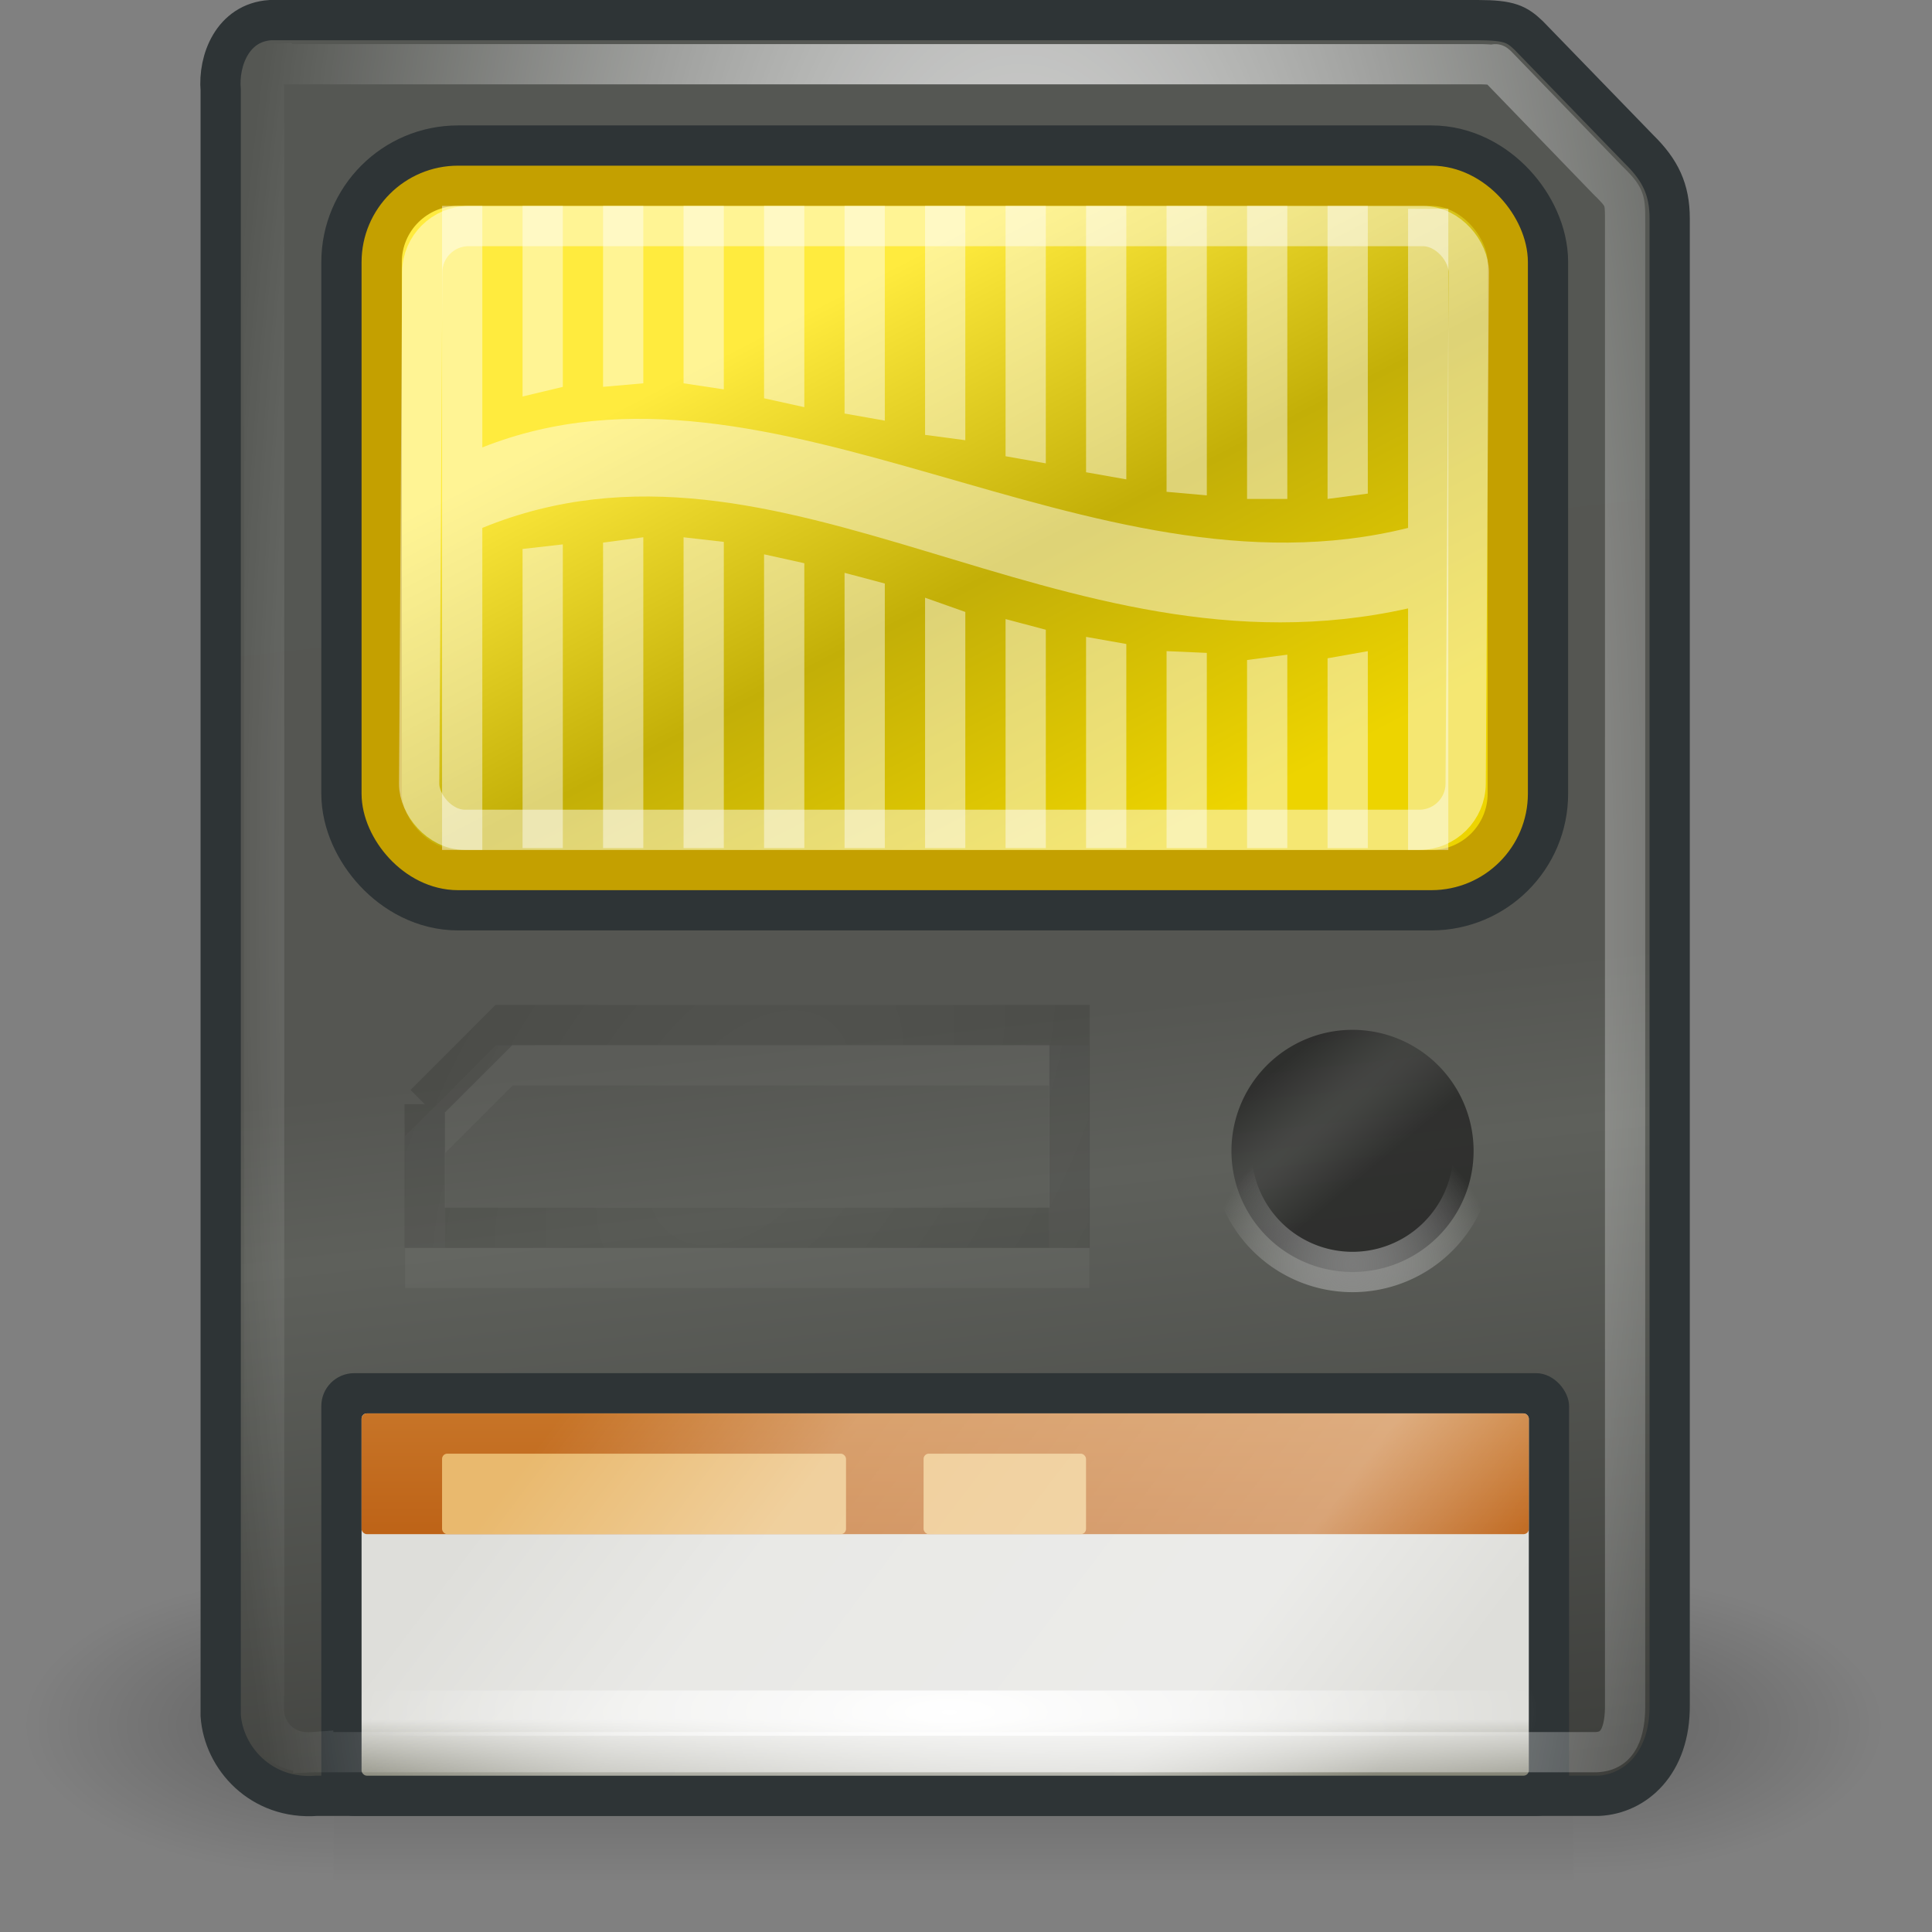 <?xml version="1.0" encoding="UTF-8" standalone="no"?>
<!-- Created with Inkscape (http://www.inkscape.org/) -->

<svg
   xmlns:svg="http://www.w3.org/2000/svg"
   xmlns="http://www.w3.org/2000/svg"
   xmlns:xlink="http://www.w3.org/1999/xlink"
   xmlns:inkscape="http://www.inkscape.org/namespaces/inkscape"
   version="1.1"
   width="48"
   height="48"
   id="svg7388">
  <rect width="100%" height="100%" fill="#808080" stroke="none"/>
  <defs
     id="defs7390">
    <radialGradient
       cx="605.714"
       cy="486.648"
       r="117.143"
       fx="605.714"
       fy="486.648"
       id="radialGradient5031"
       xlink:href="#linearGradient5060"
       gradientUnits="userSpaceOnUse"
       gradientTransform="matrix(-2.774,0,0,1.97,112.762,-872.885)" />
    <linearGradient
       id="linearGradient5060">
      <stop
         id="stop5062"
         style="stop-color:black;stop-opacity:1"
         offset="0" />
      <stop
         id="stop5064"
         style="stop-color:black;stop-opacity:0"
         offset="1" />
    </linearGradient>
    <radialGradient
       cx="605.714"
       cy="486.648"
       r="117.143"
       fx="605.714"
       fy="486.648"
       id="radialGradient5029"
       xlink:href="#linearGradient5060"
       gradientUnits="userSpaceOnUse"
       gradientTransform="matrix(2.774,0,0,1.97,-1891.633,-872.885)" />
    <linearGradient
       id="linearGradient5048">
      <stop
         id="stop5050"
         style="stop-color:black;stop-opacity:0"
         offset="0" />
      <stop
         id="stop5056"
         style="stop-color:black;stop-opacity:1"
         offset="0.5" />
      <stop
         id="stop5052"
         style="stop-color:black;stop-opacity:0"
         offset="1" />
    </linearGradient>
    <linearGradient
       x1="302.857"
       y1="366.648"
       x2="302.857"
       y2="609.505"
       id="linearGradient5027"
       xlink:href="#linearGradient5048"
       gradientUnits="userSpaceOnUse"
       gradientTransform="matrix(2.774,0,0,1.97,-1892.179,-872.885)" />
    <inkscape:path-effect
       effect="spiro"
       id="path-effect9522" />
    <linearGradient
       id="linearGradient9542">
      <stop
         id="stop9544"
         style="stop-color:#424242;stop-opacity:1"
         offset="0" />
      <stop
         id="stop9546"
         style="stop-color:black;stop-opacity:1"
         offset="1" />
    </linearGradient>
    <radialGradient
       cx="314.563"
       cy="78.985"
       r="8.51"
       fx="314.563"
       fy="78.985"
       id="radialGradient9554"
       xlink:href="#linearGradient9542"
       gradientUnits="userSpaceOnUse"
       gradientTransform="matrix(0.804,0.595,-0.95,1.284,136.76,-209.565)" />
    <linearGradient
       id="linearGradient11454">
      <stop
         id="stop11456"
         style="stop-color:#a2a2a2;stop-opacity:1"
         offset="0" />
      <stop
         id="stop11458"
         style="stop-color:white;stop-opacity:0"
         offset="1" />
    </linearGradient>
    <radialGradient
       cx="206"
       cy="203"
       r="18.667"
       fx="206"
       fy="203"
       id="radialGradient11460"
       xlink:href="#linearGradient11454"
       gradientUnits="userSpaceOnUse" />
    <linearGradient
       id="linearGradient9921-0">
      <stop
         id="stop9923-2"
         style="stop-color:#414240;stop-opacity:1"
         offset="0" />
      <stop
         id="stop9925-7"
         style="stop-color:#181818;stop-opacity:1"
         offset="1" />
    </linearGradient>
    <radialGradient
       cx="202.687"
       cy="178.307"
       r="16"
       fx="202.687"
       fy="178.307"
       id="radialGradient11433"
       xlink:href="#linearGradient9921-0"
       gradientUnits="userSpaceOnUse"
       gradientTransform="matrix(11.889,-9.778,0.373,0.453,-2313.171,2117.066)" />
    <linearGradient
       id="linearGradient9348">
      <stop
         id="stop9350"
         style="stop-color:white;stop-opacity:1"
         offset="0" />
      <stop
         id="stop9352"
         style="stop-color:white;stop-opacity:0"
         offset="1" />
    </linearGradient>
    <radialGradient
       cx="321.204"
       cy="73.492"
       r="17.407"
       fx="321.204"
       fy="73.492"
       id="radialGradient9354"
       xlink:href="#linearGradient9348"
       gradientUnits="userSpaceOnUse"
       gradientTransform="matrix(1.158,-1.2103905e-7,3.5589389e-7,3.404,-50.589,-176.569)" />
    <linearGradient
       id="linearGradient9314">
      <stop
         id="stop9316"
         style="stop-color:white;stop-opacity:0"
         offset="0" />
      <stop
         id="stop9324"
         style="stop-color:white;stop-opacity:0.8"
         offset="0.276" />
      <stop
         id="stop9322"
         style="stop-color:white;stop-opacity:1"
         offset="0.772" />
      <stop
         id="stop9318"
         style="stop-color:white;stop-opacity:0"
         offset="1" />
    </linearGradient>
    <linearGradient
       x1="312.358"
       y1="82.991"
       x2="329.483"
       y2="95.991"
       id="linearGradient9320"
       xlink:href="#linearGradient9314"
       gradientUnits="userSpaceOnUse" />
    <linearGradient
       id="linearGradient9304">
      <stop
         id="stop9306"
         style="stop-color:white;stop-opacity:1"
         offset="0" />
      <stop
         id="stop9308"
         style="stop-color:white;stop-opacity:0"
         offset="1" />
    </linearGradient>
    <radialGradient
       cx="319.594"
       cy="93.562"
       r="14.594"
       fx="319.594"
       fy="93.562"
       id="radialGradient9310"
       xlink:href="#linearGradient9304"
       gradientUnits="userSpaceOnUse"
       gradientTransform="matrix(1,0,0,0.291,0,66.315)" />
    <linearGradient
       id="linearGradient6210">
      <stop
         id="stop6212"
         style="stop-color:white;stop-opacity:1"
         offset="0" />
      <stop
         id="stop6214"
         style="stop-color:white;stop-opacity:0"
         offset="1" />
    </linearGradient>
    <linearGradient
       x1="16.846"
       y1="8.678"
       x2="30.508"
       y2="78.505"
       id="linearGradient6216"
       xlink:href="#linearGradient6210"
       gradientUnits="userSpaceOnUse" />
    <linearGradient
       id="linearGradient9296">
      <stop
         id="stop9298"
         style="stop-color:#dededa;stop-opacity:1"
         offset="0" />
      <stop
         id="stop9300"
         style="stop-color:#dededa;stop-opacity:1"
         offset="0.785" />
      <stop
         id="stop9302"
         style="stop-color:#838375;stop-opacity:1"
         offset="1" />
    </linearGradient>
    <linearGradient
       x1="22.797"
       y1="39.68"
       x2="22.797"
       y2="46.636"
       id="linearGradient9294"
       xlink:href="#linearGradient9296"
       gradientUnits="userSpaceOnUse"
       gradientTransform="matrix(1,0,0,0.934,295.983,51.558)" />
    <linearGradient
       id="linearGradient6196">
      <stop
         id="stop6198"
         style="stop-color:#edd400;stop-opacity:1"
         offset="0" />
      <stop
         id="stop6204"
         style="stop-color:#c3af07;stop-opacity:1"
         offset="0.5" />
      <stop
         id="stop6200"
         style="stop-color:#ffeb3e;stop-opacity:1"
         offset="1" />
    </linearGradient>
    <linearGradient
       x1="29.375"
       y1="21.741"
       x2="22.102"
       y2="7.679"
       id="linearGradient6202"
       xlink:href="#linearGradient6196"
       gradientUnits="userSpaceOnUse"
       gradientTransform="translate(295.983,50)" />
    <linearGradient
       id="linearGradient9326">
      <stop
         id="stop9328"
         style="stop-color:#555753;stop-opacity:1"
         offset="0" />
      <stop
         id="stop9342"
         style="stop-color:#555652;stop-opacity:1"
         offset="0.526" />
      <stop
         id="stop9332"
         style="stop-color:#5e605b;stop-opacity:1"
         offset="0.626" />
      <stop
         id="stop9330"
         style="stop-color:#3e3f3c;stop-opacity:1"
         offset="1" />
    </linearGradient>
    <linearGradient
       x1="21.617"
       y1="4.608"
       x2="26.444"
       y2="47.007"
       id="linearGradient9346"
       xlink:href="#linearGradient9326"
       gradientUnits="userSpaceOnUse"
       gradientTransform="matrix(1,0,0,0.983,295.983,49.929)" />
    <linearGradient
       id="linearGradient3390-178-986-453">
      <stop
         id="stop3624"
         style="stop-color:#bb5e12;stop-opacity:1"
         offset="0" />
      <stop
         id="stop3626"
         style="stop-color:#cd8033;stop-opacity:1"
         offset="1" />
    </linearGradient>
    <linearGradient
       x1="316"
       y1="90"
       x2="316"
       y2="84"
       id="linearGradient4055"
       xlink:href="#linearGradient3390-178-986-453"
       gradientUnits="userSpaceOnUse" />
  </defs>
  <g
     id="layer1">
    <g
       transform="matrix(0.023,0,0,0.016,44.15,41.49)"
       id="g5022"
       style="opacity:0.587;display:inline">
      <rect
         width="1339.633"
         height="478.357"
         x="-1559.252"
         y="-150.697"
         id="rect4173"
         style="opacity:0.402;fill:url(#linearGradient5027);fill-opacity:1;fill-rule:nonzero;stroke:none;stroke-width:1;marker:none;visibility:visible;display:inline;overflow:visible" />
      <path
         d="m -219.619,-150.68 c 0,0 0,478.331 0,478.331 142.874,0.9 345.4,-107.17 345.4,-239.196 0,-132.027 -159.437,-239.135 -345.4,-239.135 z"
         id="path5058"
         style="opacity:0.402;fill:url(#radialGradient5029);fill-opacity:1;fill-rule:nonzero;stroke:none;stroke-width:1;marker:none;visibility:visible;display:inline;overflow:visible" />
      <path
         d="m -1559.252,-150.68 c 0,0 0,478.331 0,478.331 -142.874,0.9 -345.4,-107.17 -345.4,-239.196 0,-132.027 159.437,-239.135 345.4,-239.135 z"
         id="path5018"
         style="opacity:0.402;fill:url(#radialGradient5031);fill-opacity:1;fill-rule:nonzero;stroke:none;stroke-width:1;marker:none;visibility:visible;display:inline;overflow:visible" />
    </g>
    <g
       transform="translate(-296,-51)"
       id="g8261"
       style="display:inline;enable-background:new">
      <path
         d="m 301.483,53.237 0,40.382 c 0.07,1.05 0.999,2.102 2.383,1.997 l 31.852,0 c 0.894,-0.043 1.778,-0.786 1.765,-2.258 l 0,-36.93 c 0,-0.717 -0.231,-1.198 -0.756,-1.714 0,0 -2.749,-2.835 -2.749,-2.835 C 333.69,51.608 333.513,51.5 332.718,51.5 l -30,0 c -0.938,0.061 -1.298,1 -1.235,1.737 z"
         id="path4291"
         style="fill:url(#linearGradient9346);fill-opacity:1;fill-rule:evenodd;stroke:#2e3436;stroke-width:1;stroke-linecap:butt;stroke-linejoin:miter;stroke-miterlimit:4;stroke-opacity:1;stroke-dasharray:none;stroke-dashoffset:0.8;marker:none;visibility:visible;display:inline;overflow:visible" />
      <rect
         width="27.977"
         height="17"
         rx="1.897"
         ry="1.897"
         x="305.483"
         y="55.616"
         id="rect6089"
         style="fill:#edd400;fill-opacity:1;fill-rule:evenodd;stroke:#2e3436;stroke-width:3;stroke-linecap:butt;stroke-linejoin:miter;stroke-miterlimit:4;stroke-opacity:1;stroke-dasharray:none;stroke-dashoffset:0.8;marker:none;visibility:visible;display:inline;overflow:visible" />
      <rect
         width="27.977"
         height="17"
         rx="1.897"
         ry="1.897"
         x="305.483"
         y="55.616"
         id="rect4293"
         style="fill:url(#linearGradient6202);fill-opacity:1;fill-rule:evenodd;stroke:#c4a000;stroke-width:1;stroke-linecap:butt;stroke-linejoin:miter;stroke-miterlimit:4;stroke-opacity:1;stroke-dasharray:none;stroke-dashoffset:0.8;marker:none;visibility:visible;display:inline;overflow:visible" />
      <rect
         width="26"
         height="15"
         rx="1.146"
         ry="1.146"
         x="306.837"
         y="56.617"
         transform="matrix(1,0,-0.006,1,0,0)"
         id="rect4295"
         style="opacity:0.449;fill:none;stroke:white;stroke-width:1;stroke-linecap:butt;stroke-linejoin:miter;stroke-miterlimit:4;stroke-opacity:1;stroke-dasharray:none;stroke-dashoffset:0.8;marker:none;visibility:visible;display:inline;overflow:visible" />
      <path
         d="m 307.983,56.116 0,6 c 7.205,-2.86 15.058,3.978 23,2 l 0,-7.928 1,0 0,15.928 -1,0 0,-6 c -8.663,1.941 -15.554,-5.046 -23,-2 l 0,8 -1,0 0,-16 1,0 z"
         id="path6043"
         style="opacity:0.449;fill:white;fill-opacity:1;fill-rule:evenodd;stroke:none;stroke-width:1;marker:none;visibility:visible;display:inline;overflow:visible" />
      <path
         d="m 308.983,56.116 0,4.735 1,-0.239 0,-4.496 -1,0 z"
         id="path6045"
         style="opacity:0.449;fill:white;fill-opacity:1;fill-rule:evenodd;stroke:none;stroke-width:1;marker:none;visibility:visible;display:inline;overflow:visible" />
      <path
         d="m 310.983,60.612 0,-4.496 1,0 0,4.407 -1,0.088 z"
         id="path6047"
         style="opacity:0.449;fill:white;fill-opacity:1;fill-rule:evenodd;stroke:none;stroke-width:1;marker:none;visibility:visible;display:inline;overflow:visible" />
      <path
         d="m 312.983,60.523 0,-4.407 1,0 0,4.558 -1,-0.151 z"
         id="path6049"
         style="opacity:0.449;fill:white;fill-opacity:1;fill-rule:evenodd;stroke:none;stroke-width:1;marker:none;visibility:visible;display:inline;overflow:visible" />
      <path
         d="m 314.983,60.895 0,-4.779 1,0 0,5 -1,-0.221 z"
         id="path6051"
         style="opacity:0.449;fill:white;fill-opacity:1;fill-rule:evenodd;stroke:none;stroke-width:1;marker:none;visibility:visible;display:inline;overflow:visible" />
      <path
         d="m 316.983,61.275 0,-5.159 1,0 0,5.335 -1,-0.177 z"
         id="path6053"
         style="opacity:0.449;fill:white;fill-opacity:1;fill-rule:evenodd;stroke:none;stroke-width:1;marker:none;visibility:visible;display:inline;overflow:visible" />
      <path
         d="m 318.983,61.805 0,-5.689 1,0 0,5.821 -1,-0.133 z"
         id="path6055"
         style="opacity:0.449;fill:white;fill-opacity:1;fill-rule:evenodd;stroke:none;stroke-width:1;marker:none;visibility:visible;display:inline;overflow:visible" />
      <path
         d="m 320.983,62.335 0,-6.219 1,0 0,6.396 -1,-0.177 z"
         id="path6057"
         style="opacity:0.449;fill:white;fill-opacity:1;fill-rule:evenodd;stroke:none;stroke-width:1;marker:none;visibility:visible;display:inline;overflow:visible" />
      <path
         d="m 322.983,62.733 0,-6.617 1,0 0,6.794 -1,-0.177 z"
         id="path6059"
         style="opacity:0.449;fill:white;fill-opacity:1;fill-rule:evenodd;stroke:none;stroke-width:1;marker:none;visibility:visible;display:inline;overflow:visible" />
      <path
         d="m 324.983,63.219 0,-7.103 1,0 0,7.191 -1,-0.088 z"
         id="path6061"
         style="opacity:0.449;fill:white;fill-opacity:1;fill-rule:evenodd;stroke:none;stroke-width:1;marker:none;visibility:visible;display:inline;overflow:visible" />
      <path
         d="m 326.983,63.396 0,-7.28 1,0 0,7.28 -1,-10e-7 z"
         id="path6063"
         style="opacity:0.449;fill:white;fill-opacity:1;fill-rule:evenodd;stroke:none;stroke-width:1;marker:none;visibility:visible;display:inline;overflow:visible" />
      <path
         d="m 328.983,63.396 0,-7.28 1,0 0,7.147 -1,0.133 z"
         id="path6065"
         style="opacity:0.449;fill:white;fill-opacity:1;fill-rule:evenodd;stroke:none;stroke-width:1;marker:none;visibility:visible;display:inline;overflow:visible" />
      <path
         d="m 308.983,72.07 0,-7.431 1,-0.114 0,7.545 -1,0 z"
         id="path5356"
         style="opacity:0.449;fill:white;fill-opacity:1;fill-rule:evenodd;stroke:none;stroke-width:1;marker:none;visibility:visible;display:inline;overflow:visible" />
      <path
         d="m 310.983,64.481 0,7.589 1,0 0,-7.722 -1,0.133 z"
         id="path6069"
         style="opacity:0.449;fill:white;fill-opacity:1;fill-rule:evenodd;stroke:none;stroke-width:1;marker:none;visibility:visible;display:inline;overflow:visible" />
      <path
         d="m 312.983,64.348 0,7.722 1,0 0,-7.607 -1,-0.114 z"
         id="path5359"
         style="opacity:0.449;fill:white;fill-opacity:1;fill-rule:evenodd;stroke:none;stroke-width:1;marker:none;visibility:visible;display:inline;overflow:visible" />
      <path
         d="m 314.983,64.772 0,7.298 1,0 0,-7.077 -1,-0.221 z"
         id="path6073"
         style="opacity:0.449;fill:white;fill-opacity:1;fill-rule:evenodd;stroke:none;stroke-width:1;marker:none;visibility:visible;display:inline;overflow:visible" />
      <path
         d="m 316.983,65.232 0,6.838 1,0 0,-6.573 -1,-0.265 z"
         id="path6075"
         style="opacity:0.449;fill:white;fill-opacity:1;fill-rule:evenodd;stroke:none;stroke-width:1;marker:none;visibility:visible;display:inline;overflow:visible" />
      <path
         d="m 318.983,65.851 0,6.219 1,0 0,-5.866 -1,-0.354 z"
         id="path6077"
         style="opacity:0.449;fill:white;fill-opacity:1;fill-rule:evenodd;stroke:none;stroke-width:1;marker:none;visibility:visible;display:inline;overflow:visible" />
      <path
         d="m 320.983,66.381 0,5.689 1,0 0,-5.424 -1,-0.265 z"
         id="path6079"
         style="opacity:0.449;fill:white;fill-opacity:1;fill-rule:evenodd;stroke:none;stroke-width:1;marker:none;visibility:visible;display:inline;overflow:visible" />
      <path
         d="m 322.983,66.823 0,5.247 1,0 0,-5.07 -1,-0.177 z"
         id="path6081"
         style="opacity:0.449;fill:white;fill-opacity:1;fill-rule:evenodd;stroke:none;stroke-width:1;marker:none;visibility:visible;display:inline;overflow:visible" />
      <path
         d="m 324.983,67.177 0,4.893 1,0 0,-4.849 -1,-0.044 z"
         id="path6083"
         style="opacity:0.449;fill:white;fill-opacity:1;fill-rule:evenodd;stroke:none;stroke-width:1;marker:none;visibility:visible;display:inline;overflow:visible" />
      <path
         d="m 326.983,67.398 0,4.672 1,0 0,-4.805 -1,0.133 z"
         id="path6085"
         style="opacity:0.449;fill:white;fill-opacity:1;fill-rule:evenodd;stroke:none;stroke-width:1;marker:none;visibility:visible;display:inline;overflow:visible" />
      <path
         d="m 328.983,67.354 0,4.717 1,0 0,-4.893 -1,0.177 z"
         id="path6087"
         style="opacity:0.449;fill:white;fill-opacity:1;fill-rule:evenodd;stroke:none;stroke-width:1;marker:none;visibility:visible;display:inline;overflow:visible" />
      <rect
         width="31"
         height="11"
         rx="0.817"
         ry="0.817"
         x="303.983"
         y="85.116"
         id="rect6095"
         style="fill:#2e3436;fill-opacity:1;fill-rule:evenodd;stroke:none;stroke-width:3;marker:none;visibility:visible;display:inline;overflow:visible" />
      <rect
         width="29"
         height="9"
         rx="0.13"
         ry="0.13"
         x="304.983"
         y="86.116"
         id="rect6097"
         style="fill:url(#linearGradient9294);fill-opacity:1;fill-rule:evenodd;stroke:none;stroke-width:3;marker:none;visibility:visible;display:inline;overflow:visible" />
      <rect
         width="29"
         height="3"
         rx="0.13"
         ry="0.13"
         x="304.983"
         y="86.116"
         id="rect6109"
         style="fill:url(#linearGradient4055);fill-opacity:1;fill-rule:evenodd;stroke:none;stroke-width:1;marker:none;visibility:visible;display:inline;overflow:visible" />
      <rect
         width="10.036"
         height="2"
         rx="0.13"
         ry="0.13"
         x="306.983"
         y="87.116"
         id="rect6111"
         style="fill:#e9b96e;fill-opacity:1;fill-rule:evenodd;stroke:none;stroke-width:1;marker:none;visibility:visible;display:inline;overflow:visible" />
      <rect
         width="4.036"
         height="2"
         rx="0.13"
         ry="0.13"
         x="318.946"
         y="87.116"
         id="rect6113"
         style="fill:#e9b96e;fill-opacity:1;fill-rule:evenodd;stroke:none;stroke-width:1;marker:none;visibility:visible;display:inline;overflow:visible" />
      <path
         d="m 302.781,52.5 c -0.141,0.009 -0.147,0.006 -0.219,0.125 -0.072,0.119 -0.108,0.367 -0.094,0.531 a 1,1 0 0 1 0,0.094 l 0,40.312 c 0.033,0.494 0.497,1.127 1.344,1.062 a 1,1 0 0 1 0.062,0 l 31.781,0 c 0.355,-0.017 0.822,-0.207 0.812,-1.281 l 0,-36.906 c 0,-0.507 -0.035,-0.604 -0.438,-1 A 1,1 0 0 1 336,55.406 l -2.719,-2.812 c -0.06,-0.056 -0.029,-0.028 -0.031,-0.031 -0.002,-0.003 -0.031,-0.031 -0.031,-0.031 1.4e-4,4.6e-5 -0.146,-0.031 -0.5,-0.031 l -29.938,0 z"
         transform="translate(0.031,-0.13)"
         id="path6206"
         style="opacity:0.18;fill:none;stroke:url(#linearGradient6216);stroke-width:1;stroke-linecap:butt;stroke-linejoin:miter;stroke-miterlimit:4;stroke-opacity:1;stroke-dasharray:none;stroke-dashoffset:0.8;marker:none;visibility:visible;display:inline;overflow:visible" />
      <rect
         width="29.188"
         height="1.125"
         x="305"
         y="93"
         id="rect9292"
         style="fill:url(#radialGradient9310);fill-opacity:1;fill-rule:evenodd;stroke:none;stroke-width:1;marker:none;visibility:visible;display:inline;overflow:visible;enable-background:accumulate" />
      <rect
         width="29"
         height="9"
         rx="0.13"
         ry="0.13"
         x="304.983"
         y="86.116"
         id="rect9312"
         style="opacity:0.408;fill:url(#linearGradient9320);fill-opacity:1;fill-rule:evenodd;stroke:none;stroke-width:3;marker:none;visibility:visible;display:inline;overflow:visible" />
      <path
         d="m 302.781,52.594 c -0.113,0.007 -0.065,-0.007 -0.125,0.094 -0.06,0.1 -0.106,0.322 -0.094,0.469 a 1.087,1.087 0 0 1 0,0.094 l 0,40.312 c 0.03,0.446 0.418,1.029 1.219,0.969 a 1.087,1.087 0 0 1 0.094,0 l 31.781,0 c 0.308,-0.015 0.728,-0.147 0.719,-1.188 l 0,-36.906 c 0,-0.489 -0.014,-0.552 -0.406,-0.938 a 1.087,1.087 0 0 1 -0.031,-0.031 l -2.719,-2.812 c -0.117,-0.111 -0.047,-0.036 -0.031,-0.031 0.015,0.005 -0.118,-0.031 -0.469,-0.031 l -29.938,0 z"
         id="path9344"
         style="fill:none;stroke:url(#radialGradient9354);stroke-width:1;stroke-linecap:butt;stroke-linejoin:miter;stroke-miterlimit:4;stroke-opacity:1;stroke-dasharray:none;stroke-dashoffset:0.8;marker:none;visibility:visible;display:inline;overflow:visible" />
      <path
         d="m 222,188 a 16,16 0 1 1 -32,0 16,16 0 1 1 32,0 z"
         transform="matrix(0.188,0,0,0.188,290.875,44.25)"
         id="path9929-4"
         style="opacity:0.66;fill:url(#radialGradient11433);fill-opacity:1;fill-rule:evenodd;stroke:url(#radialGradient11460);stroke-width:5.333;stroke-miterlimit:4;stroke-opacity:1;stroke-dasharray:none;marker:none;visibility:visible;display:inline;overflow:visible;enable-background:accumulate" />
      <g
         id="g9560"
         style="opacity:0.25">
        <path
           d="m 308.531,76.469 -1.969,1.969 0,3.062 16,0 0,-5.031 -14.031,0 z"
           transform="translate(0,1)"
           id="path9552"
           style="opacity:0.136;fill:none;stroke:white;stroke-width:1;stroke-miterlimit:4;stroke-opacity:1;stroke-dasharray:none;marker:none;visibility:visible;display:inline;overflow:visible;enable-background:accumulate" />
        <path
           d="m 306.553,78.433 0,3.071 16.02,0 0,-5.038 -14.054,2e-6 -1.967,1.967 0,0 0,0"
           inkscape:original-d="m 306.55289,78.432509 0,3.071495 16.02039,0 0,-5.038136 -14.05375,2e-6 -1.96664,1.966639 0,0 z"
           inkscape:path-effect="#path-effect9522"
           id="path9520"
           style="opacity:0.51;fill:none;stroke:url(#radialGradient9554);stroke-width:1;stroke-miterlimit:4;stroke-opacity:1;stroke-dasharray:none;marker:none;visibility:visible;display:inline;overflow:visible;enable-background:accumulate" />
      </g>
    </g>
  </g>
</svg>
